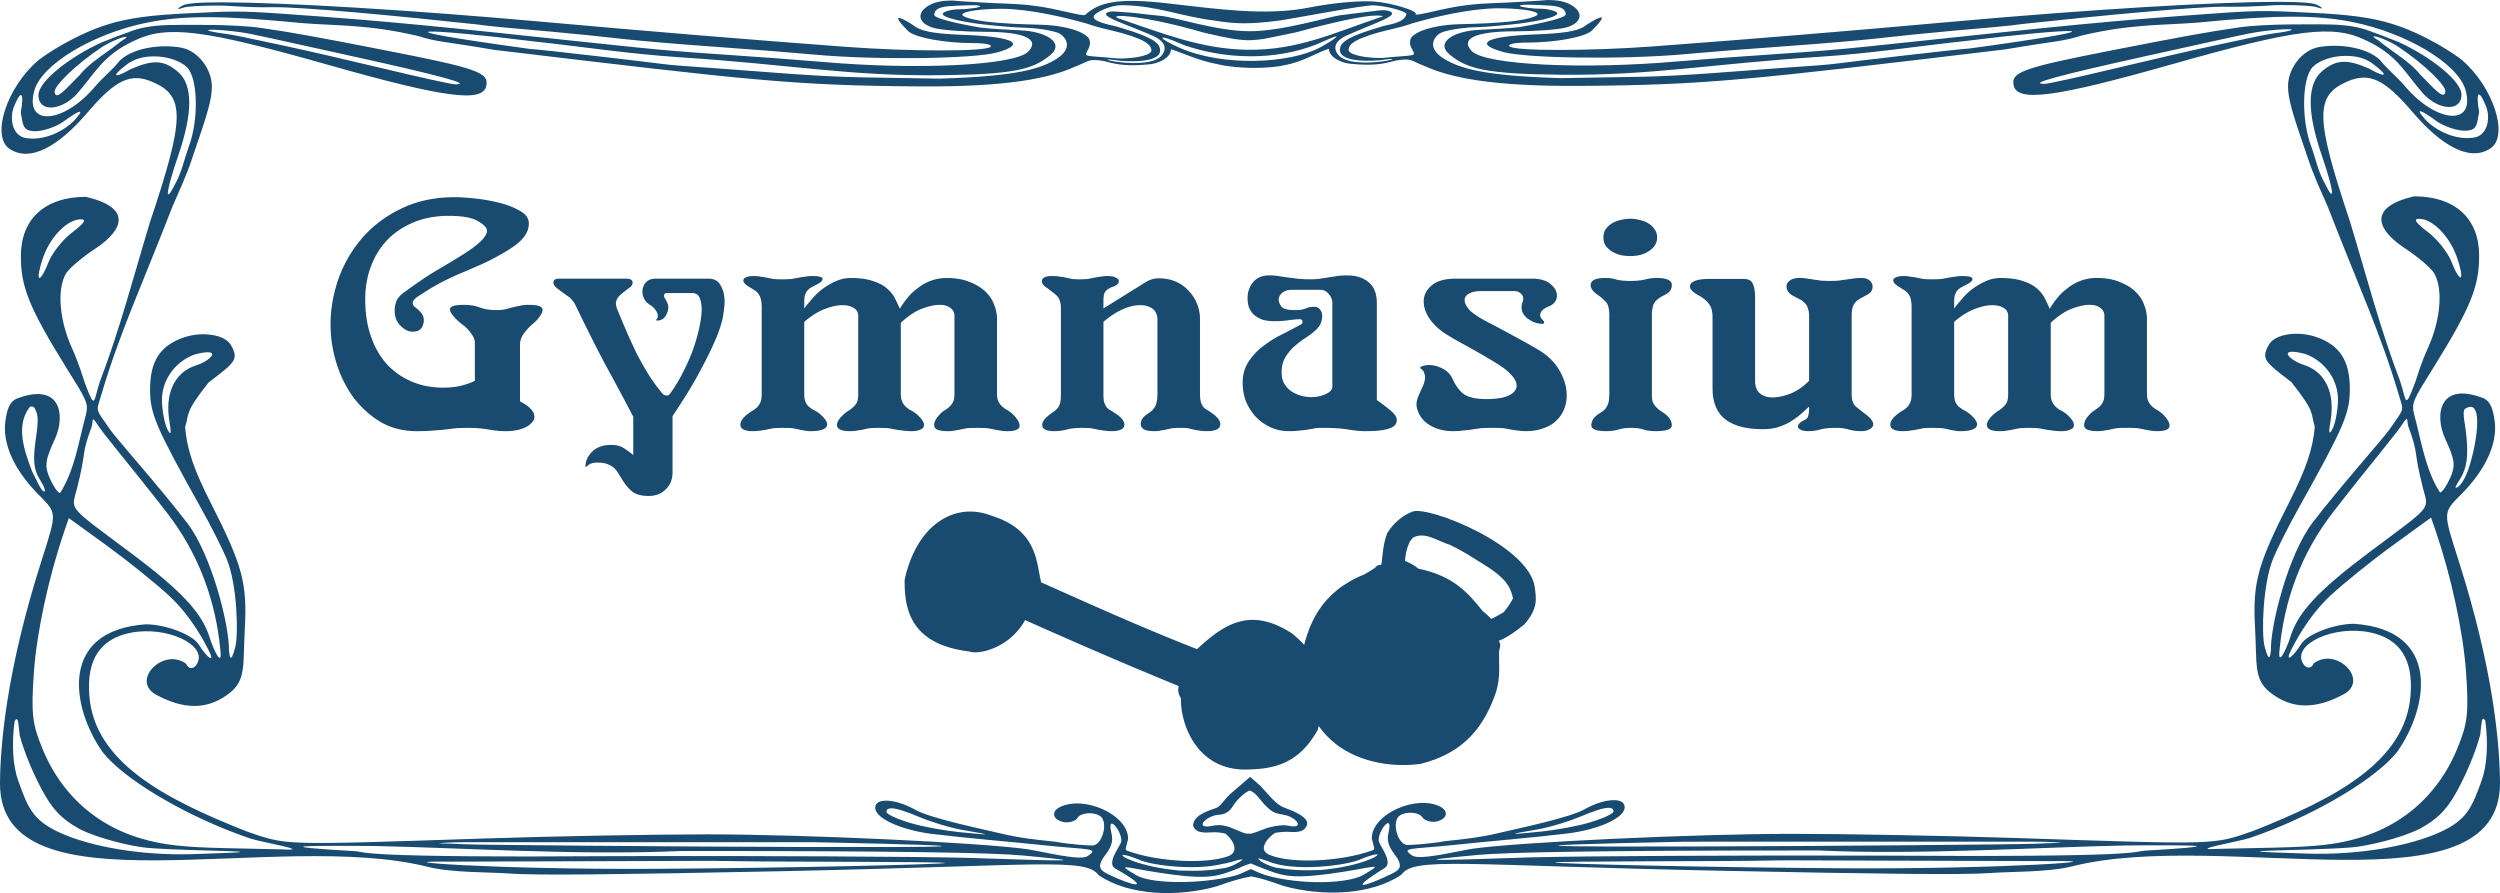 <svg xmlns="http://www.w3.org/2000/svg" viewBox="0 0 3055.6 1091.6" version="1.0"><g fill="#194a70"><path d="M1892.04.001c-17.44 1.623-31.4 1.914-51.34 3.219-19.39.765-41.06.854-69.89 6.625-20.04 4.011-34.8 8.421-41.08 8.062 6.79-3.699-29.199-14.699-50.486-16.072-15.226-.983-46.666.885-79.269 7.416-53.152 10.639-115.1 1.282-168.44-4.612-67.07-8.156-88.51-1.606-105.64 13.893-6.28.359-21.04-4.051-41.08-8.062-28.84-5.771-50.5-5.86-69.89-6.625-19.94-1.305-33.9-1.596-51.34-3.219-10.53-.058-21.17 1.773-27.88 5.844-16.67 9.233-13.43 22.875 6.66 27.969 9.69 2.458 37.63 4.468 62.06 4.468 46.81 0 66.96 8.717 52.51 24-16.6 17.558-138.91 22.61-250.42 12.875-27.55-2.405-84.11-6.601-125.68-9.343-81.85-5.4-106.78-8.98-268.34-25.938-154.4-16.21-208.5-19.403-266.3-23.624s-67.8-2.775-114.6-.687c-46.7 2.087-75 5.932-99.6 13.562-40.4 12.535-77.5 37.52-85.5 44.28-37.8 32.056-58 92.468-34.8 107.9 25.5 17.05 60.5-3.55 96-45.244 33.8-39.567 52.4-48.085 79.3-36.313 39.4 17.231 38.9 43.985-3.6 170.85-19.8 65.22-36.5 130.1-61.1 194.59-8.2 23.75-5.3 38.08-18.6 2.19-1.9-5.21-7.4-24.15-15.4-41.78-15.7-34.26-18.9-72.17-7.9-91.5 3.7-6.52 20.7-20.91 37.8-31.97 32.3-21.97 43.6-48.9-13.2-62.19-49.9 0-79.5 26.94-79.5 72.44 0 36.93 9.2 61.84 56.2 137.47 24.1 38.59 26.7 42.32 23.3 56.43-8.4 30.41-13.4 67.4-31.6 95.72-2.5 0-8.1-8-12.4-17.78-6.8-15.1-5.9-22.4 6.2-48.47 13.2-29.12 6.9-70.41-47.8-48.72-8.4 4.36-11 14.31-12.8 26.91-3.9 27.5 10.6 59.83 40.6 90.03 22.7 22.84 22.6 20.91 3.6 80.53-43.1 134.92-50.5 225.95-50.8 272.56 0 161.22 337.1 55.12 523.2 101.85 29.3 7.36 74 6.18 101.6 8.22 29.72 2.19 125.8 1.27 327.52-2.88 316.04-6.5 374.73-17.17 390.35 4.72 36.66 25.11 96.22 27.21 144.6 13.71 18.07-6.7 31.74-10.4 42.35-12.18 10.053 1.98 22.645 5.68 38.736 11.58 48.382 13.5 107.98 11.4 144.65-13.77 15.62-21.89 74.264-11.18 390.29-4.68 201.73 4.14 297.8 5.06 327.48 2.87 27.65-2.04 72.35-.86 101.65-8.22 186.07-46.73 523.17 59.4 523.17-101.87-.3-46.62-7.7-137.61-50.8-272.53-19-59.63-19.1-57.69 3.6-80.53 30-30.21 44.6-62.54 40.6-90.04-1.8-12.59-4.4-22.55-12.8-26.9-54.7-21.7-60.9 19.6-47.8 48.72 12.1 26.06 13.1 33.36 6.3 48.47-4.4 9.78-10 17.78-12.4 17.78-18.3-28.33-23.3-65.31-31.7-95.72-3.4-14.12-.8-17.84 23.3-56.44 47.1-75.63 56.2-100.53 56.2-137.47 0-45.5-29.6-72.44-79.5-72.44-56.7 13.29-45.4 40.23-13.2 62.19 17.1 11.07 34.1 25.45 37.8 31.97 11.1 19.33 7.8 57.25-7.8 91.5-8.1 17.64-13.6 36.58-15.5 41.78-13.3 35.89-10.4 21.56-18.6-2.19-24.6-64.49-41.3-129.36-61.1-194.59-42.4-126.86-43-153.61-3.6-170.84 27-11.776 45.5-3.258 79.3 36.31 35.5 41.69 70.5 62.3 96.1 45.25 23.1-15.44 2.9-75.853-34.9-107.91-8-6.757-45-31.744-85.5-44.279-24.6-7.63-52.8-11.475-99.6-13.562-46.8-2.088-56.8-3.534-114.6.687-57.7 4.221-111.89 7.415-266.3 23.625-161.53 16.958-186.47 20.538-268.32 25.938-41.56 2.742-98.13 6.939-125.67 9.344-111.51 9.734-233.83 4.682-250.43-12.875-14.45-15.283 5.71-24 52.51-24 24.44 0 52.38-2.01 62.07-4.468 20.08-5.094 23.33-18.736 6.65-27.97-6.7-4.07-17.35-5.901-27.87-5.843zM2784 2.22c-76 .162-228.6 9.159-396.27 24.219-128.5 11.542-242 20.904-364.58 30.093-79.56 5.966-172.65 6.018-178.14.094-2.55-2.75 6.24-4.594 21.97-4.594 33.09 0 70.58-6.52 78.79-14.812 28.38-28.669-1.18-10.833-8.53-5.5-9.3 6.756-27.67 9.096-61.59 10.375-59.28 2.234-75.33 11.154-38.56 21.406 28.61 7.974 149.84 9.405 223.02 2.625 25.29-2.343 79.95-6.673 121.51-9.594 41.57-2.92 92.58-7.239 113.36-9.625 20.79-2.386 59.4-6.435 85.87-8.75 101.08-8.838 72.11-6.806 92.75-9.031 93.1-10.042 212.1-21.422 248.5-20.937 36.3.484 48.9-1.986 66.9-2 19.9-.015 37.6.837 42.4 2.562 7.3 2.62 10 2.056.3-3-3.9-2.03-18-3.595-47.7-3.531zm-2512.4.625c-29.7-.064-43.7 1.501-47.6 3.531-9.8 5.056-7.1 5.62.2 3 4.8-1.725 22.5-2.577 42.4-2.562 18 .014 30.6 2.484 67 2 36.3-.485 155.3 10.895 248.4 20.937 20.7 2.225-8.3.193 92.78 9.031 26.47 2.315 65.08 6.364 85.86 8.75 20.79 2.386 71.8 6.705 113.36 9.625 41.57 2.921 96.23 7.251 121.51 9.594 73.18 6.78 194.41 5.35 223.02-2.625 36.78-10.252 20.73-19.172-38.55-21.406-33.92-1.279-52.3-3.619-61.6-10.375-7.34-5.333-36.91-23.169-8.52 5.5 8.21 8.292 45.7 14.812 78.79 14.812 15.72 0 24.51 1.844 21.97 4.594-5.49 5.924-98.58 5.872-178.15-.094C909.9 47.968 796.4 38.606 667.89 27.064 500.2 12.004 347.6 3.007 271.6 2.845zM1678.8 6.51c20.741 1.322 40.843 8.122 40.091 10.835-2.57 9.269-13.935 11.303-28.48 14.562-25.323 7.543-48.003 15.079-51.762 24.438-7.255 18.064 26.645 19.039 47.827 17.312 50.076-7.33-35.116 14.735-51.293-7.187-4.126-5.401-6.79-15.086 10.68-23.031 23.282-10.59 51.919-20.432 55.228-25.625 2.189-3.436-5.371-6.326-15.833-5.032l-46.843 5.782c-12.983 1.605-71.145 19.694-111.37 19.608-40.1-.085-90.57-17.422-109.87-18.952-15.93-1.264-26.66-3.54-49.87-4.803-10.46-1.293-17.26.586-15.07 4.022 3.31 5.193 34.21 15.067 57.5 25.656 17.47 7.945 14.8 17.599 10.68 23-16.18 21.922-101.37-.143-51.3 7.187 21.19 1.727 55.09.752 47.83-17.312-3.76-9.359-26.44-16.895-51.76-24.438-14.55-3.259-35.23-7.949-26.34-15.277 4.17-3.44 19.23-11.192 33.2-10.915 44.15.88 69.94 13.634 112.8 18.843 22.31 3.635 40.06 5.237 80.792-.318 20.81-3.31 100.97-18.654 113.17-18.355zm186.8-.759c9.72.012 26.82.842 30.92 1.25 11.77 1.174 17.14 4.34 17.14 10.594 0 5.563-47.47 14.067-55.74 15.375-8.27 1.307-36.53 3-49.28 3.469-30.5 1.12-55.5 15.016-36.54 30.468 21.21 17.282 43.72 23.437 134.72 24.407 111.75 1.19 179.71-12.862 317.22-21.907 63.54-4.179 116.53-12.592 175.24-18.968 135.51-16.884 212.05-19.132 7.97 8.843-10.38.236-146.84 16.3-160.07 18.125-13.22 1.825-34.45 3.176-76.26 6.125-41.8 2.949-113.74 9.458-166.8 10.344l-96.45 1.625c-95.2-2.792-123.52-12.077-142.55-23.562-23.73-14.321-11.08-29.851-1.4-32.907 11.73-3.706 31.01-5.849 40.14-5.781 9.14.068 42.21-3.027 54.01-4.531 19.99-2.548 64.58-10.493 36.31-16.844-7.66-1.719-12.69-.984-18.04-1.437-25.31-2.144-20.26-4.7-10.54-4.688zm-675.61.625c9.72-.012 14.77 2.575-10.54 4.719-5.36.453-10.39-.313-18.04 1.406-28.27 6.351 16.32 14.327 36.3 16.875 11.8 1.504 44.88 4.568 54.01 4.5 9.14-.068 28.41 2.075 40.15 5.781 9.68 3.056 22.32 18.586-1.41 32.906-19.03 11.486-47.34 20.771-142.54 23.563l-96.45-1.625c-53.06-.886-125-7.395-166.81-10.344-41.8-2.949-63.03-4.3-76.26-6.125-13.22-1.825-149.68-17.889-160.06-18.125-204.06-27.975-127.56-25.727 7.96-8.843 58.71 6.376 111.7 14.79 175.24 18.968 137.52 9.045 205.48 23.097 317.22 21.907 91-.97 113.52-7.093 134.72-24.376 18.97-15.45-6.03-29.379-36.53-30.499-12.76-.469-41.01-2.162-49.28-3.469-8.27-1.308-55.75-9.812-55.75-15.375 0-6.254 5.38-9.42 17.15-10.594 4.09-.408 21.19-1.238 30.92-1.25zm639.17 3.75c24.18-.154 50.17 2.673 50.17 7.344 0 2.408-12.34 6.066-27.45 8.125-22.63 2.777-45.94 3.444-68.91 4.031-18.99.485-46.13 4.536-57.101 15.188-2.748 2.666-3.354 8.716-1.031 13.343 6.088 12.127 8.582 8.263-35.366 12.656-12.58.41-38.342-1.986-41.222-9.156 0-5.014 1.589-12.17 35.975-21.812 12.949-3.631 28.739-6.443 41.129-11.063 29.636-8.669 70.716-17.941 103.81-18.656zm-607.27.625c1.51-.013 3.03-.01 4.54 0 33.09.715 74.17 9.987 103.8 18.656 12.39 4.62 28.18 7.432 41.13 11.063 34.39 9.642 35.98 16.829 35.98 21.844-2.88 7.169-28.65 9.566-41.22 9.156-43.95-4.394-41.46-.53-35.37-12.656 2.32-4.628 1.72-10.677-1.03-13.344-10.98-10.651-38.11-14.734-57.1-15.22-22.98-.586-46.28-1.253-68.91-4.03-15.11-2.06-27.45-5.717-27.45-8.125 0-4.38 22.85-7.143 45.63-7.344zm460.65 8.219c7.803.012 9.707 1.019 4.122 2.219-55.208 18.604-100.12 40.403-161.81 39.651-56.99-.694-106.06-20.952-158.2-38.521-13.52-6.217 34.54-3.008 105.38 17.754 58.48 13.517 56.49 10.752 112.28-.625 47.262-12.854 83.333-20.502 98.229-20.478zm1117.9 1.437c29.6-.104 52.8 2.078 75 6.563 66.4 13.38 129 51.047 138 82.937 12.6 44.798-35.4 40.708-73.7-4.187-11.1-13.075-20.5-19.425-31-32.594-17.1-16.043-51.3-19.691-74.2-15.625-21 3.517-38.1 26.411-38 47.938.1 15.264 4.2 30.102 24.3 88.065 6.1 19.1 17.9 44.63 24.2 59 38.5 99.28 64.2 153.36 87.3 231.4 5.7 19.4 6.8 14.04-12.1 41.41-6.8 9.85-60.3 69.88-93.5 113.16-30.1 39.27-52 126.82-51.1 156.25v.03c-.1.32-.2.66-.2 1.03-.3 3.07-1.5 18.07-7.6-5.85-3.8-14.94-2.5-75.84 10.7-107.71 5.2-12.61 19.3-40.45 31.3-61.88 55.3-98.97 62.2-115.07 62.2-144.94 0-34.63-12.3-53.58-41-63.5-22.9-7.89-50.4-3.56-57.7 9.1-10.4 18.08-4.8 21.29 27.3 46 30.2 38.1 23.1 37.45 28.6 54.4-2.3 27.22-10.6 51.69-31.1 92.07-39 76.85-45 98.69-41.9 154.34 2.4 43.33-1.7 62.08 17.7 77.91 27.7 22.32 57.5 20.86 91.2 2.53 30.8-17.43-9.8-58.19-37.2-37.44-2.4 6.15-8.9 7.47-13.2-.06-13.5-23.28 37.6-46.92 81.7-37.88 36.6 7.48 53.1 32.73 49.9 75.81-5.5 82.03-92.1 127.26-192.1 166.79-50.2 17.31-40 17-289.84 8.78-86.27-2.84-209.91-5.13-274.78-5.1-117.73.06-330.79 9.97-389.31 18.13-17 2.37-64.59 14.69-74.013 8.5-15.491-10.17-1.106-7.62 48.953-12.88 48.91-5.14 92.95-8.45 143.29-14.53 37.85-5.32 67.22-19.2 67.22-31.72 0-5.9-5.33-8.74-13.58-8.68-9.36.06-22.44 3.85-35.56 11.21-18.92 10.63-81.9 23.49-104.55 28.91-22.86 5.47-41.17 7.45-65.53 9.97-20.71 3.68-41.925 4.69-46.239 4.72-9.952.07-18.049-20.89-12.554-32.44 4.252-8.94 25.953-9.13 30.733-1.41 2.65 4.29 11.47 6.61 17.52 5.1 14.57-3.66 13.43-13.36 4.73-17.91-29.533-15.41-84.199 8.87-84.086 38.6 2.445 11.43 5.069 13.28.234 14.81-38.039 13.62-97.702 16.3-123.85 5.84-17.948-6.03-2.378-22.91 5.685-27.43 4.469-.77 11.921-1.6 16.656-1.22 13.831 1.1 19.226-1.37 21.876-7.94 3.915-9.71-17.159-17.89-27.825-21.78-10.211-3.73-19.246-16.35-29.042-26.63l-12.368-10.84-20.61 17.72c-10.9 8.32-14.62 18.22-21.13 20.37-14.15 4.68-27.91 10.25-28.01 21.78 2.65 6.58 8.09 9.05 21.92 7.94 5.99-.48 12.03.23 17.43 1.44 7.79 5.78 18.12 20.95 4.87 27.22-26.15 10.45-85.81 7.78-123.85-5.85-4.84-1.52-2.21-3.38.23-14.81.12-29.72-54.55-53.98-84.08-38.56-8.7 4.54-9.85 14.25 4.73 17.9 6.04 1.52 14.87-.83 17.52-5.12 4.77-7.73 26.48-7.53 30.73 1.41 5.5 11.55-2.6 32.5-12.55 32.43-4.32-.03-25.53-1.04-46.24-4.72-24.36-2.52-42.67-4.46-65.53-9.93-22.66-5.43-85.63-18.32-104.56-28.94-13.11-7.36-26.2-11.16-35.55-11.22-8.25-.05-13.58 2.78-13.58 8.69 0 12.52 29.37 26.4 67.22 31.72 50.34 6.08 94.38 9.39 143.29 14.53 50.06 5.26 64.44 2.73 48.95 12.9-9.43 6.19-57.01-6.16-74.01-8.53-58.52-8.15-271.58-18.06-389.31-18.12-64.87-.04-188.51 2.25-274.75 5.09-249.9 8.23-239.7 8.53-289.9-8.78-100-39.52-186.6-84.75-192.1-166.78-3.2-43.09 13.4-68.33 49.9-75.81 44.2-9.05 95.2 14.59 81.8 37.87-4.4 7.53-10.9 6.22-13.2.06-27.5-20.75-68 20.01-37.3 37.44 33.7 18.33 63.5 19.79 91.2-2.53 19.4-15.83 15.3-34.57 17.7-77.91 3.1-55.64-2.8-77.48-41.9-154.34-20.5-40.38-28.8-64.85-31.1-92.06 5.5-16.95-1.5-16.31 28.6-54.41 32.1-24.71 37.7-27.91 27.3-46-7.2-12.65-34.8-16.99-57.7-9.09-28.7 9.91-41 28.87-41 63.5 0 29.86 7 45.96 62.2 144.94 12 21.42 26.1 49.27 31.3 61.87 13.3 31.87 14.5 92.77 10.7 107.72-6.1 23.92-7.3 8.92-7.5 5.84-.1-.37-.2-.71-.3-1.03v-.03c.9-29.43-20.9-116.97-51.1-156.25-33.2-43.27-86.7-103.3-93.5-113.16-18.9-27.36-17.8-22-12-41.4 23-78.05 48.8-132.13 87.3-231.41 6.2-14.37 18-39.9 24.1-59 20.1-57.958 24.2-72.796 24.3-88.06.1-21.527-17-44.421-38-47.938-22.9-4.066-57.1-.418-74.2 15.625-10.5 13.169-19.9 19.519-31 32.594-38.2 44.895-86.3 48.985-73.7 4.187 9-31.89 71.6-69.557 138-82.937 44.5-8.97 92.5-8.79 189.4.656 45.3 3.555 80.7 1.527 141.6 15.781 24.1 7.646 30.6 6.224 93.2 16.938 315.35 37.685 366.8 43.624 520.45 44.656 106.63.716 157.74-9.95 188.73-23.938 17.98-6.691 15.42-10.394 36.07-7.062 15.41 4.318 28.01 6.667 55.7 3.969 12.21-1.19 26.22-8.719 26-18.406 15.32 4.813 34.3 14.094 56.76 18.232 23.97 5.89 62.831 5.915 82.099 1.191 22.81-3.958 38.909-15.253 54.271-20.08-.225 9.687 13.784 17.215 25.998 18.405 27.686 2.7 40.288.382 55.696-3.937 20.657-3.332 18.091.371 36.066 7.063 31 13.988 82.1 24.654 188.73 23.938 153.65-1.033 205.11-6.972 520.48-44.657 62.6-10.714 69.05-9.292 93.17-16.938 60.87-14.254 96.38-12.226 141.58-15.781 48.5-4.723 84.7-7.114 114.4-7.22zm31.7 9.313c-8.4-.016-17.6.058-28.3.094-25.5.086-51.1 1.283-68.2 3.812-39.9 5.889-63.4 10.112-152.16 27.469-111.54 21.817-125.81 26.89-122.26 43.406 4.41 20.57 51.29 14.361 190.92-25.25 155.9-44.218 199.6-49.63 240-29.75 38.5 17.838 48.2 40.969 69.7 65.031 19.4 20.885 46.7 21.999 46.7 1.219 0-16.854-38.1-46.613-76.7-64.312-21-8.204-16.2-6.679-40.7-15.407-17.5-5.368-34-6.265-59-6.312zm-2608.8.625c-25 .047-41.4.944-59 6.312-24.5 8.728-19.6 7.203-40.6 15.407-38.7 17.699-76.8 47.458-76.8 64.312 0 20.78 27.3 19.666 46.7-1.219 21.6-24.062 31.2-47.193 69.7-65.031 40.4-19.88 84.1-14.468 240 29.75 139.7 39.611 186.5 45.82 191 25.25 3.5-16.516-10.8-21.589-122.3-43.406-88.7-17.357-112.2-21.58-152.2-27.469-17.1-2.529-42.7-3.726-68.2-3.812-10.6-.036-19.9-.11-28.3-.094zm2573.6 5.375c8.7.119 5.4 2.114-23.6 6-6.9.924-47 9.716-69.7 14.531-22.6 4.815-76.22 17.171-119.04 27.469-42.82 10.297-81.31 18.75-85.53 18.75-21.05 0 16-10.144 125.63-34.344 101.14-22.329 122.54-27.333 136.34-29.312 15-2.148 29.1-3.187 35.9-3.094zm-2538.3.625c6.8-.093 20.8.946 35.8 3.094 13.8 1.979 35.2 6.983 136.4 29.312 109.6 24.2 146.6 34.344 125.6 34.344-4.2 0-42.7-8.453-85.5-18.75-42.9-10.298-96.4-22.654-119.1-27.469s-62.8-13.607-69.7-14.531c-28.9-3.886-32.3-5.881-23.5-6zm2643.3 8.062c3.8.03 19.1 5.889 29.1 12.594 33.8 22.52 58.4 47.895 57.8 54.656-1.3 12.321-15.2-5.253-30.6-20.343-13-16.317-33.7-27.474-50.6-41.438-6.6-3.899-7.7-5.484-5.7-5.469zm-1268.8.032c2.181-.108-4.574 5.399-19.3 13.343-37.891 20.443-119.96 23.667-172.15.625-27.92-12.325-29.35-18.827 5.01-3.437 50.73 17.833 111.92 19.219 162.12-.625 15.037-6.733 22.62-9.823 24.317-9.906zm-1479.5.593c2-.015.8 1.57-5.8 5.469-16.9 13.964-37.6 25.121-50.6 41.438-15.4 15.09-29.3 32.664-30.5 20.343-.7-6.761 24-32.136 57.7-54.656 10.1-6.705 25.3-12.564 29.2-12.594zm2713.1 23.25c12.2.006 22.2 2.101 32 8.625 21.5 15.738 18.7 19.408-3.1 6.969-27.2-11.95-40.5-11.203-57.5 3.156-18.4 15.65-18.6 49.77-.5 102.5 15.2 44.34 17.1 61.55 3.7 34.37-8.2-14.6-11.1-30.27-16.6-45.43-12.2-32.467-11.2-83.262 2-96.692 7.9-8.044 24.3-13.507 40-13.5zm-2678 .625c15.7-.007 32.1 5.456 40 13.5 13.2 13.43 14.3 64.225 2 96.687-5.5 15.17-8.4 30.83-16.5 45.44-13.5 27.17-11.6 9.96 3.6-34.38 18.1-52.726 18-86.847-.5-102.5-16.9-14.356-30.3-15.102-57.5-3.153-21.8 12.439-24.5 8.769-3.1-6.969 9.9-6.524 19.8-8.619 32-8.625zm2841.1 46.688c1.6-.177 4.4 3.753 8.4 13.719 5.8 13.454 2.8 34.223-12.1 38.312-25.5 5.708-53.9-10.601-64.8-25.062-10.2-11.83.6-6.434 16.5 5.312 9.1 6.768 27.4 12.763 37.2 11.844 13.1-1.239 12.2-8 15.1-22.906-2.3-11.914-2.5-20.961-.3-21.219zm-3004.6.625c.2-.022.3-.011.4 0 2.3.258 2 9.305-.3 21.219 2.9 14.906 2.1 21.667 15.2 22.906 9.7.919 28-5.076 37.2-11.844 15.9-11.746 26.6-17.142 16.5-5.312-11 14.461-39.4 30.765-64.8 25.062-15-4.089-17.9-24.858-12.2-38.312 3.8-9.343 6.4-13.397 8-13.719zm2931.4 151.21c16.3 0 36.8 20.62 46 46.13 4.6 12.71 6.8 24.12 5 25.34s-6.9-7.09-11.1-18.47c-4.3-11.37-17.4-27.95-29.1-36.84-15-11.39-18.2-16.16-10.8-16.16zm-2857.8.63c7.4 0 4.2 4.77-10.8 16.16-11.7 8.88-24.7 25.46-29 36.84-4.3 11.37-9.3 19.69-11.2 18.47-1.8-1.22.5-12.64 5-25.35 9.2-25.51 29.7-46.12 46-46.12zm2702.2 161.87c3.3-.1 8.6.64 16.4 2.63 24.4 8.72 40.8 32.12 40.1 57.16-.3 12.6-3.3 28.07-6.6 34.37-4.4 8.31-5.1 5.54-2.4-10.09 5.2-31.11-4.5-59.24-33.1-68.16-13.8-4.32-26.4-15.54-14.4-15.91zm-2547.9.63c.5-.01.9-.01 1.4 0 12 .37-.7 11.58-14.5 15.91-28.6 8.92-38.3 37.05-33 68.15 2.6 15.64 1.9 18.41-2.4 10.1-3.3-6.31-6.3-21.78-6.7-34.38-.7-25.03 15.7-48.43 40.2-57.16 6.7-1.74 11.6-2.52 15-2.62zm2766.3 66.66c15.7-.35 5.9 53.86-3.4 78.78-4.5 12.09-9.8 18.47-13.1 19.83s-1.9-1.27 4.1-10.8c7.8-12.5 9.9-26.63 7.6-50.6-1.7-18.28-5.2-28.24-2.4-34.31 2.7-1.87 5.1-2.8 7.2-2.9zm-2983.4.62c1-1.31 5.3-2.44 7.2 2.91 2.8 6.03 4.3 10.73.6 35.32-3.5 23.9-3.2 37.09 4.6 49.58 6 9.54 8.2 16.2 4.9 14.85-3.3-1.36-7.9-12.09-13.9-23.88-9.6-24.99-20.7-55.89-3.4-78.78zM2941.34 512c1.6-.38.9 5.57 2.1 8.84 13.6 36.86 5.5 26.66 18 75.78 6.9 27.06 13.2 19.48-65.8 78.53-63.3 47.36-86.9 73.73-96 102.6-5.3 16.7-16.4 39.31-13.3 15.09 5.5-57.97 25.6-115.87 65.4-167.06 50.1-64.58 76.4-94.2 87-110.97 1.2-1.86 2-2.69 2.6-2.81zm-2827.3.62c.5-.05 1.4.75 2.7 2.85 10.6 16.77 36.9 46.36 87.1 110.93 39.8 51.2 59.8 109.09 65.4 167.07 3 24.22-8.1 1.6-13.3-15.1-9.2-28.87-32.8-55.23-96.1-102.59-79-59.05-72.7-51.48-65.8-78.53 12.5-49.13 4.5-38.93 18-75.78 1.2-3.14.6-8.72 2-8.85zm2857.3 120l5.4 15.63c19.2 55.81 34 124.39 37.4 173.75 3.4 49.66 2 62.06-10.8 93.06-9.1 22.23-21.5 41.71-36.8 58.12-22.2 23.96-50.5 41.37-83.7 51.1-26.7 7.82-51 10.6-103.6 11.75l-68.7 1.5c-39.4 2.21 26.3-8.94 39.5-13.41 4.6-1.58 9.3-3.23 14-4.97 0-.01 0-.02.1-.03 70.6-26.2 141.4-68.76 166.1-100.62 38-54.11 53.9-148.64-53-156.07-25 0-57.3 13.14-64.3 24.25-11.2 17.82-21.3 24.4-12.1 6.69 3.5-6.63 19.4-39.07 47.4-65.31 16.2-15.12 50.5-42.79 76.3-61.47l46.8-33.97zm-2887.2.63l46.9 33.97c25.7 18.68 60 46.34 76.2 61.46 28.1 26.24 43.9 58.68 47.4 65.32 9.3 17.7-.9 11.12-12.1-6.69-7-11.12-39.3-24.25-64.3-24.25-106.9 7.43-91 101.95-52.9 156.06 24.7 31.87 95.4 74.43 166.1 100.63 0 .01 0 .02.1.03 4.6 1.73 9.3 3.38 14 4.97 13.1 4.47 78.9 15.62 39.4 13.4l-68.7-1.5c-52.5-1.14-76.9-3.92-103.6-11.75-33.2-9.73-61.4-27.13-83.7-51.09-15.2-16.41-27.7-35.9-36.8-58.13-12.8-31-14.2-43.39-10.8-93.06 3.4-49.36 18.2-117.94 37.4-173.75l5.4-15.62zm2951 245.12c.7-.09 1.5.71 2.5 2.63 3.8 28.01 2 54.69-4.2 72.18-12.1 33.54-17.9 48.72-51.1 63.91-36.7 16.79-98.4 28.18-161.9 26.22-137-4.22 1.1-3.06 54.9-7.69 17.3-1.48 58.2-10.64 82.6-22.84 25.3-13.84 35.5-28 46.3-48.13 9.9-18.51 21-43.56 27.2-66.65 1.2-11.01 1.7-19.36 3.7-19.63zm-3015 .63c2.2-.44 2.7 8.16 3.9 19.62 6.2 23.1 17.3 48.15 27.2 66.66 10.9 20.12 21.1 34.32 46.3 48.15 24.4 12.2 65.3 21.36 82.6 22.85 53.8 4.62 191.9 3.46 54.9 7.69-63.5 1.95-125.2-9.47-161.9-26.25-33.2-15.2-39-30.37-51-63.91-6.3-17.5-8.1-44.18-4.3-72.19.9-1.67 1.7-2.5 2.3-2.62zm1507.8 87.25c7.534 3.1 12.573 11.88 17.18 16.66 11.943 12.39 13.374 10.52 26.213 13.47 13.828 3.17 24.227 17.44 2.561 12.73-4.674-1.02-15.688-.22-27.302 3.65-10.11 3.36-14.382 6.45-19.842 6.2-6.01.52-11.55-3.37-17.42-5.33-9.19-4.25-17.83-6.39-26.92-4.4-24.08 5.25-9.01-12.41 7.58-13.46 12.74-.81 15.68-9.31 19.68-14.51 5.53-7.19 14.98-15.01 18.27-15.01zm437.98 21.06c4.17-.05 6.14 1.47 6.14 4.53 0 2.66-13.25 8.74-29.47 13.53s-43.36 9.52-60.15 11.13c-31.8 3.04-48.32 4.85-3.13-2.78 15.22-2.58 39.02-10.06 53.12-15.97 16.54-6.95 27.39-10.37 33.49-10.44zm-876.29.62c6.1.08 16.95 3.5 33.49 10.44 14.1 5.92 37.89 13.4 53.12 15.97 45.18 7.64 28.67 5.83-3.14 2.78-16.78-1.61-43.92-6.34-60.14-11.12-16.22-4.79-29.47-10.87-29.47-13.53 0-3.07 1.96-4.58 6.14-4.54zm606.71 18.13c1.977-.2 2.824 2.95.749 11.78-2.368 10.08.112 16.77 7.964 27.16 11.396 15.07 4.42 18.86-4.825 23.34-28.099 13.66-57.939 23.86-7.823-7.47 11.294-7.06-7.092-28.03-7.354-33.72-.378-8.2 7.513-20.71 11.289-21.09zm-337.51.66c.12-.02.26-.02.38 0 3.77.38 11.71 12.89 11.34 21.09-.27 5.69-19.17 27-7.41 33.72 49.62 28.37 19.13 20.67-7.82 7.44-9.21-4.51-16.22-8.27-4.82-23.35 7.85-10.39 10.33-17.08 7.96-27.15-1.95-8.28-1.34-11.54.37-11.75zm768.32 22c119.44-.04 353.17.03 360.18.03 9.34 0 18.68.25 25.76.75 14.17.99 2.49.35-25.76 1.78-32.52 1.65-935.38 8.06-428.9-2.5 1.78-.04 28.91-.05 68.72-.06zm-1421 .62c74.24-.01 162.56-.01 222.27 0 39.82.01 66.94.03 68.72.06 506.49 10.57-396.35 4.15-428.85 2.5-28.3-1.43-40-.79-25.8-1.78 7.1-.49 16.4-.75 25.8-.75 3.5 0 63.6-.02 137.86-.03zm1941.9 3.84c34 .03 73 .72-25.78 6.5-16.18.95 4.23 8.35-326.31 6.07-168.7-.43-359.27.52-423.5 2.12-134.25 4.44-147.27 4.71-67.5-2.84 35.82-3.39 151.57-5.69 418.54-5.53 123.89 5.71 271.14-4.13 373.71-6.1 7.95-.09 15.9-.21 23.84-.18 4.91.02 15.7-.04 27-.04zm-2240.6.63c11.4-.01 22.1.05 27 .03 8-.02 15.9.1 23.9.19 102.5 1.96 249.79 11.81 373.68 6.09 266.97-.15 382.72 2.14 418.54 5.53 79.77 7.56 66.75 7.28-67.5 2.85-64.23-1.6-254.8-2.55-423.51-2.13-330.51 2.28-310.11-5.11-326.31-6.06-98.8-5.78-59.7-6.48-25.8-6.5zm1274.9 10.47c7.509-.03-19.29 14.86-68.532 19.09-22.59.83-36.848.09-55.274-3.03-7.358-2.19-13.22-4.83-17.613-7.72-8.402-6.66 2.764-1.69 8.33-.21 30.927 13.91 97.598 5.44 113.7-2.19 10.568-4.28 16.885-5.93 19.389-5.94zm-309.21.62c2.5.01 8.82 1.7 19.39 5.97 14.4 6.83 68.73 13.53 102.17 4.91 6.23-.13 38.205-12.26 16.08.12-3.35 1.87-10.13 4.43-13.84 5.07-18.42 3.11-32.68 3.86-55.27 3.03-49.24-4.23-76.04-19.13-68.53-19.1zm812.72 6.63c17.02-.03 319.45.99 320.97.97 89.42-1.18-55.84 9.94-253 8.75-167.57-1.02-351.87-5.46-353.38-7.1-1.63-1.76 212.6-1.36 249.02-2.15 13.65-.3 26.18-.45 36.39-.47zm-1316.2.62c10.22.02 22.75.17 36.4.47 36.41.8 250.65.4 249.02 2.16-1.51 1.63-185.81 6.11-353.39 7.12-197.12 1.2-342.42-9.92-253.02-8.75 1.6.02 303.97-1.03 320.99-1zm659.26 3.19c3.38 1.64 8.584 3.56 13.924 5.66 21.727 8.55 33.023 13.6 81.038 7.18 54.553-7.29 71.138-15.82 42.861.94-17.226 10.18-67.83 12.78-111.05 2.88-13.616-3.16-18.878-6.24-26.783-9.82-9.72 4.09-11.75 6.8-29.03 10.32-42.52 8.5-94.55 7-111.06-2.75-28.27-16.77-11.69-8.23 42.87-.94 48.01 6.39 59.31 1.36 81.03-7.19 5-2.3 10.08-4.5 16.2-6.28z"/><path d="M1680.532 694.124c-5.383 3.46-9.225 5.9-12.636 7.79-53.623 21.45-70.092 61.17-77.997 105.09-.149 114.79 91.707 134.08 146.46 126.65 55.24-13.87 78.53-48.01 92.3-88.18 5.64-18.99 3.19-33.86 3.64-50.2 2.72-8.31.67-9.37-.33-12.02 11.4-4.86 21.42-12.1 31.05-20.03 17.28-19.39 14.52-32.18 12.97-44.78-6.34-51.53-129.23-100.04-149.06-93.3-9.946 3.38-22.978 12.48-31.422 26.58-5.011 12.56-5.39 25.67-7.123 38.61-4.758-.14-6.357 1.79-7.853 3.79zm46.524-37.05c-1.881 2.46-4.419 4.49-5.09 7.75-3.643 8.14-4.099 14.43-4.753 20.84 8.326 3.23 12.657 6.3 16.397 9.35 44.05 9.2 61.44 30.66 78.8 52.13 3.31 2.42 6.81 5.79 10.34 9.3 3.63-1.74 7.85-3.89 14.96-8.06 3.51-4.38 6.83-8.02 11.58-17.08-2.8-11.6-6.08-23.31-35.52-41.22-12.94-7.95-23.85-15.66-41.71-24.19-15.07-4.62-30.42-16.57-45.004-8.82z" fill-rule="evenodd"/><path d="M1272.54 711.774c62.56 27.89 124.82 56 190.48 81.62 31.31-28.48 63.76-53.62 116.73-18.75 50.408 42.37 40.685 79.81 30.917 117.24-23.891 43.15-55.534 48.14-88.077 48.72-61.83.34-80.17-58.74-79.13-86.93-3.3-5.3-4.02-10.33-2.8-15.14-62.43-25.51-125.05-52.66-187.75-80.62-18.82 34.22-56.99 42.83-68.37 38.33-71.47-8.81-79.23-51.06-78.85-87.7 14.83-67.48 61.28-95.61 106.02-78.28 56.66 17.66 54.82 57.22 60.83 81.51zM646.37 272.994c0-6.14-3.6-11.2-10.8-15.2-7.17-4.27-15.77-7.6-25.57-10-9.6-2.4-19.5-4.14-29.6-5.2-10.2-1.07-18-1.6-23.6-1.6-25.6 0-48 4.8-67.2 14.4-19.2 9.33-35.2 21.6-48 36.8-12.6 14.93-22 31.6-28.4 50-6.2 18.4-9.2 36.53-9.2 54.4 0 15.73 2.4 31.46 7.2 47.2 4.8 15.46 11.7 29.46 20.8 42 9.3 12.26 20.4 22.26 33.2 30 13 7.46 27.8 11.2 44.4 11.2 8 0 14.6-.27 20-.8 5.3-.27 10.1-.67 14.4-1.2 4.5-.54 8.9-1.07 13.2-1.6 4.5-.27 9.8-.4 16-.4 8.5 0 16.5.66 24 2 7.4 1.33 14.8 2 22 2 4 0 8-.4 12-1.2 4.24-.8 7.97-2 11.17-3.6s5.74-3.47 7.6-5.6c2.14-2.14 3.2-4.54 3.2-7.2 0-6.4-5.86-12.67-17.6-18.8v-69.6c0-4 1.34-8.14 4-12.4 2.94-4.27 6.67-8.4 11.2-12.4 3.74-2.94 6.67-6 8.8-9.2 2.4-3.47 3.6-6.27 3.6-8.4 0-1.87-1.33-3.34-4-4.4-2.66-1.07-7.06-1.6-13.2-1.6-4 0-7.6.4-10.8 1.2-3.17.53-6.27 1.2-9.17 2-3 .8-6 1.6-9.2 2.4-3 .53-6.3.8-10 .8-7.8 0-14.6-1.07-20.4-3.2-5.6-2.14-12.2-3.2-19.6-3.2-6.2 0-10.6.53-13.2 1.6-2.4.8-3.6 2.13-3.6 4 0 2.13 1.4 4.93 4.4 8.4 2.9 3.46 6.6 6.93 11.2 10.4 4 2.93 7.4 6.53 10.4 10.8 2.9 4 4.4 7.6 4.4 10.8v46.8c-4.6 2.4-10.2 4.4-16.8 6-6.4 1.6-13.8 2.4-22 2.4-14.2 0-27.1-2.54-38.8-7.6-11.8-5.07-21.9-12.27-30.4-21.6-8.3-9.34-14.7-20.67-19.2-34-4.6-13.34-6.8-28.27-6.8-44.8 0-14.67 2.4-28.27 7.2-40.8 4.8-12.54 11.6-23.34 20.4-32.4 9-9.07 19.8-16.14 32.4-21.2 12.5-5.07 26.5-7.6 42-7.6 16.5 0 28.4 2.13 35.6 6.4 7.4 4.26 11.2 8.13 11.2 11.6 0 7.2-9.4 16.66-28 28.4-9.6 6.13-20.4 12.66-32.4 19.6-11.8 6.93-25.2 16-40.4 27.2-4.6 3.2-7.8 6.66-9.6 10.4-1.6 3.73-2.4 8-2.4 12.8 0 3.73.6 7.2 2 10.4 1.3 2.93 3 5.46 5.2 7.6 2.1 2.13 4.4 3.86 6.8 5.2 2.6 1.33 5.2 2 7.6 2 5 0 8.6-1.34 10.8-4 2.1-2.94 3.2-6.27 3.2-10 0-2.94-.7-5.34-2-7.2-1.4-2.14-3-4-4.8-5.6-1.6-1.34-3.2-2.67-4.8-4-1.4-1.34-2-2.8-2-4.4 0-2.4 2.2-5.07 6.8-8 12-8 22.2-14.14 30.8-18.4 8.5-4.27 16.6-8 24.4-11.2 7.7-3.2 15.7-6.67 24-10.4 8.2-3.74 18-8.94 29.2-15.6 9.3-5.6 16.11-11.07 20.37-16.4 4.27-5.34 6.4-11.07 6.4-17.2m30.03 72.4c0 2.4 1.6 4.8 4.8 7.2 3.74 2.93 7.74 5.86 12 8.8 4.27 2.66 7.74 6.66 10.4 12 12.8 26.66 25.07 51.06 36.8 73.2 12 21.86 23.2 42.8 33.6 62.8v46.8c-2.93-2.4-6.53-5.07-10.8-8-4.26-2.94-9.6-4.4-16-4.4-9.86 0-17.6 2.66-23.2 8-5.6 5.6-8.4 11.6-8.4 18 0 .53.14.8.4.8.54 0 1.2-.4 2-1.2 2.67-2.67 6.67-4 12-4 5.34 0 9.6.66 12.8 2 3.2 1.33 5.87 2.93 8 4.8 2.14 2.13 3.87 4.4 5.2 6.8 1.6 2.66 3.2 5.2 4.8 7.6 2.94 5.06 6.67 9.6 11.2 13.6 4.54 4 11.47 6 20.8 6 8.54 0 15.47-2.67 20.8-8 5.6-5.34 8.4-12.27 8.4-20.8v-68.8c15.2-22.67 26.94-42 35.2-58 8.54-16 14.94-29.34 19.2-40 4.27-10.94 6.8-19.6 7.6-26 1.07-6.67 1.6-12 1.6-16 0-7.74-1.6-14.27-4.8-19.6-2.93-5.6-7.86-8.4-14.8-8.4h-64.8c-5.06 0-9.06 1.6-12 4.8-2.66 3.2-4 6.93-4 11.2 0 2.93.8 6 2.4 9.2 1.6 2.93 4.27 5.46 8 7.6 2.14 1.33 4 3.2 5.6 5.6 1.87 2.4 2.8 4.8 2.8 7.2 0 1.6-.4 2.8-1.2 3.6-.53.53-.8.93-.8 1.2 0 .53.54.8 1.6.8 4 0 7.2-1.74 9.6-5.2 2.4-3.74 3.6-7.47 3.6-11.2 0-2.4-.93-5.2-2.8-8.4-.53-1.07-1.06-2-1.6-2.8-.53-.8-.8-1.74-.8-2.8 0-2.14 1.34-3.2 4-3.2H846c4.54 0 7.6 2 9.2 6s2.4 8.66 2.4 14c0 5.33-.8 12-2.4 20s-4 16.8-7.2 26.4c-3.2 9.33-7.33 18.93-12.4 28.8-4.8 9.86-10.4 19.2-16.8 28-.8 1.33-2.13 2-4 2-1.86 0-3.46-.67-4.8-2-5.86-6.94-11.46-14.54-16.8-22.8-5.06-8.27-9.86-16.67-14.4-25.2-4.26-8.8-8.26-17.47-12-26-3.73-8.54-7.06-16.4-10-23.6-1.33-3.2-2.4-5.87-3.2-8-.53-2.14-.8-3.6-.8-4.4 0-3.74 1.47-7.07 4.4-10 3.2-2.94 7.2-6.14 12-9.6 2.67-1.87 4-4 4-6.4 0-3.2-2.66-4.8-8-4.8h-81.6c-4.8 0-7.2 1.6-7.2 4.8m424.59 135.2v-86c8.8-8.27 17.33-14 25.6-17.2 8.53-3.2 15.86-4.8 22-4.8 5.33 0 9.6 1.2 12.8 3.6 3.46 2.4 5.2 5.73 5.2 10v95.2c0 4.53-.67 8-2 10.4-1.07 2.13-2.54 4-4.4 5.6-1.87 1.6-3.87 3.06-6 4.4-2.14 1.33-4.14 3.06-6 5.2-4.27 4.53-6.4 8.66-6.4 12.4 0 2.93 1.46 4.93 4.4 6 2.93 1.06 7.06 1.6 12.4 1.6 3.46 0 6.26-.27 8.4-.8 2.13-.27 4.4-.67 6.8-1.2 2.4-.54 5.06-1.07 8-1.6 2.93-.27 6.93-.4 12-.4 5.6 0 10 .13 13.2.4 3.2.53 6 1.06 8.4 1.6 2.4.53 4.66.93 6.8 1.2 2.4.53 5.46.8 9.2.8 9.86 0 14.79-2.27 14.8-6.8-.01-4-3.07-8.94-9.2-14.8-2.14-1.87-4.27-3.34-6.4-4.4-2.14-1.34-4.14-2.8-6-4.4-1.6-1.6-3.07-3.6-4.4-6-1.07-2.4-1.6-5.74-1.6-10v-90.8c0-5.87-1.2-11.74-3.6-17.6-2.14-5.87-5.74-11.2-10.8-16-5.07-4.8-11.47-8.67-19.2-11.6-7.74-3.2-16.94-4.8-27.6-4.8-6.94 0-13.34 1.06-19.2 3.2-5.87 2.13-11.2 5.06-16 8.8-4.8 3.46-9.07 7.46-12.8 12-3.74 4.53-6.94 9.06-9.6 13.6-1.6-3.74-3.47-7.74-5.6-12-2.14-4.54-5.34-8.67-9.6-12.4-4-3.74-9.6-6.8-16.8-9.2-7.2-2.67-16.54-4-28-4-6.4 0-12.54 1.33-18.4 4-5.87 2.66-11.34 5.86-16.4 9.6-4.8 3.73-9.07 7.86-12.8 12.4-3.74 4.26-6.8 8-9.2 11.2v-6.8c0-4 .26-7.07.8-9.2.8-2.4 1.73-4.27 2.8-5.6 1.33-1.6 2.93-2.94 4.8-4 1.86-1.07 4.13-2.27 6.8-3.6 4.8-2.4 7.2-4.67 7.2-6.8 0-2.4-4.14-3.6-12.4-3.6-3.2 0-6.14.26-8.8.8-2.67.26-5.34.66-8 1.2-2.67.53-5.6 1.06-8.8 1.6-3.2.26-7.07.4-11.6.4-4 0-7.47-.14-10.4-.4-2.94-.54-5.6-1.07-8-1.6-2.4-.54-4.94-.94-7.6-1.2-2.67-.54-5.74-.8-9.2-.8-3.47 0-6.4.53-8.8 1.6-2.14.8-3.2 2.13-3.2 4 0 2.13 2.13 4.53 6.4 7.2 2.93 1.86 5.46 3.46 7.6 4.8 2.13 1.33 3.73 2.93 4.8 4.8 1.33 1.86 2.26 4.13 2.8 6.8.53 2.4.8 5.73.8 10v104.8c0 4.53-.54 8-1.6 10.4-1.07 2.4-2.4 4.4-4 6s-3.6 3.06-6 4.4c-2.14 1.33-4.4 2.93-6.8 4.8-5.07 4.26-7.6 8.26-7.6 12 0 2.93 1.33 4.93 4 6 2.66 1.33 6.26 2 10.8 2 4 0 7.33-.27 10-.8 2.66-.27 5.2-.67 7.6-1.2 2.66-.54 5.33-1.07 8-1.6 2.93-.27 6.53-.4 10.8-.4 5.33 0 9.46.13 12.4.4 3.2.53 5.86 1.06 8 1.6 2.4.53 4.53.93 6.4 1.2 2.13.53 4.8.8 8 .8 6.13 0 10.93-.67 14.4-2 3.73-1.34 5.6-3.47 5.6-6.4 0-3.47-3.2-7.87-9.6-13.2-2.4-1.87-4.8-3.34-7.2-4.4-2.14-1.34-4-2.67-5.6-4-1.6-1.34-2.94-3.2-4-5.6-1.07-2.4-1.6-5.74-1.6-10v-88c8.26-7.2 16.53-12.4 24.8-15.6 8.26-3.2 15.46-4.8 21.6-4.8 6.13 0 10.93 1.2 14.4 3.6 3.46 2.13 5.2 5.33 5.2 9.6v95.2c0 4.53-.54 8-1.6 10.4-1.07 2.13-2.54 4-4.4 5.6-1.6 1.6-3.47 3.06-5.6 4.4-2.14 1.33-4.4 3.06-6.8 5.2-5.07 4.8-7.6 8.93-7.6 12.4 0 5.06 5.33 7.6 16 7.6 3.46 0 6.4-.27 8.8-.8 2.4-.27 4.8-.67 7.2-1.2 2.4-.54 5.06-1.07 8-1.6 2.93-.27 6.8-.4 11.6-.4 4.53 0 8.26.13 11.2.4 3.2.53 6.13 1.06 8.8 1.6 2.93.53 5.86.93 8.8 1.2 2.93.53 6.53.8 10.8.8 4.53 0 8.13-.67 10.8-2 2.93-1.07 4.4-2.94 4.4-5.6 0-3.74-3.34-8.4-10-14-2.4-1.87-4.8-3.34-7.2-4.4-2.14-1.34-4-2.8-5.6-4.4s-2.94-3.6-4-6c-1.07-2.4-1.6-5.74-1.6-10m380.9 24.8c-2.14-1.6-4.14-2.94-6-4-1.87-1.07-3.47-2.27-4.8-3.6-1.34-1.6-2.4-3.6-3.2-6-.8-2.67-1.2-6.14-1.2-10.4v-91.6c0-6.4-1.2-12.54-3.6-18.4-2.4-6.14-5.87-11.47-10.4-16-4.27-4.8-9.47-8.54-15.6-11.2-6.14-2.67-13.07-4-20.8-4-5.87 0-11.47 1.73-16.8 5.2l-50.8 31.6v-9.2c0-6.14.93-10.14 2.8-12 1.86-2.14 4.66-3.87 8.4-5.2 5.06-1.6 7.6-4 7.6-7.2 0-1.6-1.2-2.94-3.6-4-2.14-1.34-5.6-2-10.4-2-2.94 0-5.74.26-8.4.8-2.4.26-4.94.66-7.6 1.2-2.4.53-5.07 1.06-8 1.6-2.94.26-6.14.4-9.6.4-3.74 0-6.94-.14-9.6-.4-2.4-.54-4.8-1.07-7.2-1.6-2.4-.54-4.94-.94-7.6-1.2-2.67-.54-5.87-.8-9.6-.8-8.27 0-12.4 2.13-12.4 6.4 0 2.4 1.6 4.8 4.8 7.2 3.2 2.13 5.86 4.13 8 6 2.4 1.6 4.4 3.33 6 5.2 1.6 1.6 2.66 3.6 3.2 6 .8 2.13 1.2 4.93 1.2 8.4v104.8c0 4.53-.27 8-.8 10.4-.54 2.4-1.34 4.4-2.4 6-1.07 1.6-2.54 3.06-4.4 4.4-1.87 1.33-4 2.93-6.4 4.8-5.87 4.26-8.8 8.4-8.8 12.4 0 2.66 1.2 4.53 3.6 5.6 2.66 1.33 6 2 10 2 6.13 0 11.6-.67 16.4-2 4.8-1.34 11.06-2 18.8-2 4 0 7.46.13 10.4.4 2.93.53 5.6 1.06 8 1.6 2.66.53 5.33.93 8 1.2 2.66.53 5.73.8 9.2.8 10.66 0 16-2.67 16-8 0-4.27-3.6-8.8-10.8-13.6-2.4-1.6-4.54-2.94-6.4-4-1.87-1.07-3.47-2.4-4.8-4-1.07-1.6-2-3.6-2.8-6-.54-2.4-.8-5.74-.8-10v-88c7.73-6.67 15.46-11.74 23.2-15.2 7.73-3.47 15.06-5.2 22-5.2 6.13 0 11.06 1.46 14.8 4.4 4 2.93 6 7.46 6 13.6v90.4c0 4.53-.4 8.13-1.2 10.8-.54 2.4-1.47 4.53-2.8 6.4-1.07 1.6-2.4 3.06-4 4.4-1.6 1.06-3.47 2.4-5.6 4-4.54 3.2-6.8 6.93-6.8 11.2 0 2.66 1.2 4.8 3.6 6.4 2.66 1.6 7.06 2.4 13.2 2.4 2.93 0 5.46-.27 7.6-.8 2.4-.27 4.66-.67 6.8-1.2 2.4-.54 4.93-1.07 7.6-1.6 2.66-.27 6-.4 10-.4 3.46 0 6.4.13 8.8.4 2.4.53 4.66 1.06 6.8 1.6 2.13.53 4.4.93 6.8 1.2 2.4.53 5.46.8 9.2.8 11.2 0 16.8-2.8 16.8-8.4 0-4.27-3.2-8.67-9.6-13.2m186.53 21.6c8.799 0 15.733-.4 20.8-1.2 5.066-.8 8.933-1.87 11.6-3.2 2.666-1.34 4.399-2.8 5.2-4.4.799-1.6 1.199-3.34 1.2-5.2-.001-3.2-2.534-6.94-7.6-11.2-5.067-4.27-10.667-8.54-16.8-12.8v-118.8c-.001-11.2-3.334-19.6-10-25.2-6.667-5.6-15.467-8.4-26.4-8.4-4.534 0-8.534.26-12 .8-3.467.53-6.934 1.06-10.4 1.6-3.201.53-6.667 1.06-10.4 1.6-3.467.53-7.601.8-12.4.8-5.867 0-11.067-.27-15.6-.8-4.534-.54-8.8-1.07-12.8-1.6-3.734-.54-7.334-1.07-10.8-1.6-3.2-.54-6.667-.8-10.4-.8-9.067 0-15.867 2.93-20.397 8.8-4.27 5.6-6.4 11.86-6.4 18.8 0 3.2.4 6.53 1.2 10 1.06 3.2 2.8 6.26 5.2 9.2 2.663 2.66 6.13 4.93 10.397 6.8 4.266 1.6 9.866 2.4 16.8 2.4 5.333 0 10.8-.4 16.4-1.2 5.866-.8 10.4-1.2 13.6-1.2 2.4 0 3.6 1.06 3.6 3.2 0 1.33-.667 2.4-2 3.2-6.934 3.73-14.534 7.73-22.8 12-8.267 4-16 8.8-23.2 14.4-7.2 5.33-13.197 11.73-17.997 19.2-4.8 7.2-7.2 15.73-7.2 25.6 0 8 1.33 15.6 4 22.8 2.93 6.93 6.93 13.2 11.997 18.8 5.066 5.33 11.066 9.6 18 12.8 6.933 3.2 14.533 4.8 22.8 4.8 5.333 0 9.733-.27 13.2-.8 3.733-.27 7.066-.67 10-1.2 3.2-.54 6.133-1.07 8.8-1.6 2.933-.27 6.133-.4 9.6-.4 12.266 0 22.4.66 30.4 2 8.266 1.33 15.199 2 20.8 2m-40-156v101.6c0 3.73-2.8 6.8-8.4 9.2-5.334 2.4-11.067 3.6-17.2 3.6-4.534 0-9.067-.67-13.6-2-4.267-1.34-8.134-3.2-11.6-5.6-3.467-2.67-6.267-5.87-8.4-9.6-1.867-3.74-2.8-8-2.8-12.8 0-7.2 1.466-13.34 4.4-18.4 3.2-5.34 6.933-9.87 11.2-13.6 4.533-4 9.066-7.47 13.6-10.4 4.533-2.94 8.266-5.74 11.2-8.4 3.466-2.94 5.866-5.87 7.2-8.8 1.333-3.2 2-6.27 2-9.2 0-3.47-.934-6.27-2.8-8.4-1.6-2.14-3.867-3.2-6.8-3.2-3.2 0-6 .4-8.4 1.2-2.667 1.06-5.2 1.86-7.6 2.4-2.134.26-5.067.4-8.8.4-8 0-13.2-1.47-15.6-4.4-2.134-3.2-3.2-5.87-3.2-8 0-3.2 1.333-6 4-8.4 2.933-2.67 7.2-4 12.8-4h33.6c4.533 0 8.133 1.73 10.8 5.2 2.933 3.2 4.4 7.06 4.4 11.6m258.86 23.2c0-.8-.13-1.34-.4-1.6l-1.2-1.2c-.53-.54-1.2-1.34-2-2.4-.8-1.07-1.2-2.4-1.2-4 0-4.27 3.73-7.87 11.2-10.8 6.13-2.67 9.2-7.07 9.2-13.2 0-4.8-2.53-9.34-7.6-13.6-5.07-4.54-12.8-6.8-23.2-6.8h-92.8c-13.33 0-23.2 2.8-29.6 8.4-6.4 5.33-9.6 11.86-9.6 19.6 0 6.66 2.27 13.46 6.8 20.4 4.53 6.93 11.07 13.2 19.6 18.8 5.07 3.2 10.67 6.53 16.8 10 6.4 3.46 12.67 6.93 18.8 10.4 6.13 3.46 12.13 6.93 18 10.4 5.87 3.46 11.2 6.8 16 10 11.73 8.53 17.6 16.13 17.6 22.8 0 4.8-3.2 8.8-9.6 12-6.13 2.93-15.2 4.4-27.2 4.4-11.73 0-20.53-1.74-26.4-5.2-5.87-3.74-10.93-10.27-15.2-19.6-2.4-5.34-6.4-9.47-12-12.4-5.6-2.94-11.2-4.4-16.8-4.4-2.67 0-5.2.4-7.6 1.2-2.13.8-3.2 1.46-3.2 2 0 .26.27.66.8 1.2 2.13 1.33 3.47 2.93 4 4.8.8 1.86 1.2 3.86 1.2 6 0 2.13-.4 4.4-1.2 6.8s-1.87 4.93-3.2 7.6c-1.33 2.93-2.67 6-4 9.2-1.334 3.2-2.001 6.4-2.001 9.6 0 1.33.267 3.06.8 5.2 2.401 8.53 7.601 15.2 15.601 20 8.27 4.8 17.47 7.2 27.6 7.2 5.07 0 9.33-.27 12.8-.8 3.73-.27 7.33-.67 10.8-1.2 3.47-.54 7.07-1.07 10.8-1.6 4-.27 8.93-.4 14.8-.4 5.07 0 9.33.13 12.8.4 3.47.53 6.53 1.06 9.2 1.6 2.93.53 5.73.93 8.4 1.2 2.67.53 5.87.8 9.6.8 8.27 0 15.6-1.2 22-3.6 6.4-2.14 11.6-5.2 15.6-9.2 4.27-4 7.47-8.67 9.6-14 2.13-5.34 3.2-10.94 3.2-16.8 0-10.14-2.93-20.27-8.8-30.4-5.87-10.4-14.8-19.07-26.8-26-9.07-5.34-19.33-11.07-30.8-17.2-11.2-6.14-21.47-11.6-30.8-16.4-10.13-5.34-17.33-10.14-21.6-14.4-4-4.54-6-8.54-6-12 0-3.47 1.73-6.14 5.2-8 3.73-2.14 8.53-3.2 14.4-3.2h40.8c3.47 0 6.13.93 8 2.8 2.13 1.6 3.2 3.73 3.2 6.4 0 1.86-.27 3.33-.8 4.4-.8 2.13-1.2 4.26-1.2 6.4 0 5.33 2.67 10 8 14 5.6 4 11.33 6 17.2 6 1.6 0 2.4-.54 2.4-1.6m65.66-33.6c4.53 3.2 8 6.26 10.4 9.2 2.4 2.93 3.6 8.4 3.6 16.4v94.8c0 4-.27 7.33-.8 10-.53 2.66-1.47 4.93-2.8 6.8-1.07 1.86-2.53 3.46-4.4 4.8-1.6 1.06-3.6 2.4-6 4-2.93 2.13-5.07 4.4-6.4 6.8-1.07 2.4-1.6 4.53-1.6 6.4 0 4.8 6 7.2 18 7.2 5.87 0 10.93-.67 15.2-2 4.27-1.34 9.33-2 15.2-2 6.13 0 11.2.66 15.2 2 4 1.33 9.07 2 15.2 2 13.07 0 19.6-2.4 19.6-7.2 0-2.14-.67-4.4-2-6.8-1.33-2.67-3.87-5.34-7.6-8-2.4-1.6-4.53-3.07-6.4-4.4-1.6-1.34-3.07-2.8-4.4-4.4s-2.4-3.47-3.2-5.6c-.53-2.4-.8-5.6-.8-9.6v-94.8c0-8 1.2-13.6 3.6-16.8s6.13-6 11.2-8.4c4.27-2.14 6.93-4.27 8-6.4 1.07-2.14 1.6-4.14 1.6-6 0-5.87-6.13-8.8-18.4-8.8-5.07 0-10 .66-14.8 2-4.8 1.06-10.67 1.6-17.6 1.6s-12.53-.54-16.8-1.6c-4-1.34-8.53-2-13.6-2-6.4 0-11.07.8-14 2.4-2.67 1.6-4 3.73-4 6.4 0 4 2.93 8 8.8 12m6.8-70.4c0 4 .93 7.46 2.8 10.4 2.13 2.66 4.67 4.93 7.6 6.8 3.2 1.86 6.67 3.33 10.4 4.4 4 .8 8 1.2 12 1.2s7.87-.4 11.6-1.2c4-1.07 7.47-2.54 10.4-4.4 3.2-1.87 5.73-4.14 7.6-6.8 2.13-2.94 3.2-6.4 3.2-10.4s-1.07-7.34-3.2-10c-1.87-2.94-4.4-5.34-7.6-7.2-2.93-1.87-6.4-3.2-10.4-4-3.73-1.07-7.6-1.6-11.6-1.6s-8 .53-12 1.6c-3.73.8-7.2 2.13-10.4 4-2.93 1.86-5.47 4.26-7.6 7.2-1.87 2.66-2.8 6-2.8 10m133.38 184.8c0 16.8 5.2 29.33 15.6 37.6 10.67 8 25.87 12 45.6 12 6.4 0 12.14-.67 17.2-2 5.34-1.6 10.27-3.6 14.8-6 4.54-2.67 8.8-5.6 12.8-8.8 4-3.47 8-7.07 12-10.8v2.4c0 2.4-.26 5.06-.8 8-.53 2.66-1.86 4.53-4 5.6-5.86 2.66-8.8 5.46-8.8 8.4 0 1.33.94 2.53 2.8 3.6 2.14 1.33 5.47 2 10 2 5.07 0 9.87-.67 14.4-2 4.8-1.34 10.94-2 18.4-2 6.67 0 12.14.66 16.4 2 4.54 1.33 9.74 2 15.6 2 4 0 7.34-.8 10-2.4 2.94-1.6 4.4-3.6 4.4-6 0-3.2-2.66-6.94-8-11.2-4.53-3.47-8.8-6.8-12.8-10-3.73-3.2-5.6-8.27-5.6-15.2v-96c0-4.27.4-7.74 1.2-10.4.8-2.67 2-4.8 3.6-6.4 1.6-1.87 3.47-3.34 5.6-4.4 2.4-1.34 5.07-2.8 8-4.4 2.67-1.34 4.54-2.8 5.6-4.4 1.07-1.87 1.6-3.87 1.6-6 0-2.67-1.2-5.07-3.6-7.2-2.13-2.14-5.46-3.2-10-3.2-4 0-7.46.26-10.4.8-2.66.26-5.46.66-8.4 1.2-2.66.26-5.6.66-8.8 1.2-2.93.26-6.66.4-11.2.4-4.26 0-8-.14-11.2-.4-2.93-.54-5.73-.94-8.4-1.2-2.66-.54-5.33-.94-8-1.2-2.66-.54-5.73-.8-9.2-.8-5.33 0-9.33 1.06-12 3.2-2.66 1.86-4 4.26-4 7.2 0 5.06 3.07 9.06 9.2 12 2.4 1.33 4.67 2.53 6.8 3.6 2.4 1.06 4.4 2.53 6 4.4 1.87 1.6 3.2 3.73 4 6.4 1.07 2.66 1.6 6.13 1.6 10.4v78.4c-6.66 6.93-14.13 12.13-22.4 15.6-8.26 3.2-15.73 4.8-22.4 4.8-6.13 0-11.2-1.6-15.2-4.8-4-3.47-6-8.67-6-15.6v-101.2c0-7.74-.93-13.47-2.8-17.2-1.6-4-5.33-6-11.2-6h-42.8c-7.2 0-12.8.8-16.8 2.4s-6 3.86-6 6.8c0 3.46 3.47 7.06 10.4 10.8 5.34 2.93 9.47 6.26 12.4 10 3.2 3.73 4.8 9.46 4.8 17.2v86.8m413.33 5.6v-86c8.8-8.27 17.34-14 25.6-17.2 8.54-3.2 15.87-4.8 22-4.8 5.34 0 9.6 1.2 12.8 3.6 3.47 2.4 5.2 5.73 5.2 10v95.2c0 4.53-.66 8-2 10.4-1.06 2.13-2.53 4-4.4 5.6-1.86 1.6-3.86 3.06-6 4.4-2.13 1.33-4.13 3.06-6 5.2-4.26 4.53-6.4 8.66-6.4 12.4 0 2.93 1.47 4.93 4.4 6 2.94 1.06 7.07 1.6 12.4 1.6 3.47 0 6.27-.27 8.4-.8 2.14-.27 4.4-.67 6.8-1.2 2.4-.54 5.07-1.07 8-1.6 2.94-.27 6.94-.4 12-.4 5.6 0 10 .13 13.2.4 3.2.53 6 1.06 8.4 1.6 2.4.53 4.67.93 6.8 1.2 2.4.53 5.45.8 9.25.8 9.8 0 14.8-2.27 14.8-6.8 0-4-3.1-8.94-9.2-14.8-2.2-1.87-4.3-3.34-6.4-4.4-2.2-1.34-4.18-2.8-6.05-4.4-1.6-1.6-3.06-3.6-4.4-6-1.06-2.4-1.6-5.74-1.6-10v-90.8c0-5.87-1.2-11.74-3.6-17.6-2.13-5.87-5.73-11.2-10.8-16-5.06-4.8-11.46-8.67-19.2-11.6-7.73-3.2-16.93-4.8-27.6-4.8-6.93 0-13.33 1.06-19.2 3.2-5.86 2.13-11.2 5.06-16 8.8a68.11 68.11 0 00-12.8 12c-3.73 4.53-6.93 9.06-9.6 13.6-1.6-3.74-3.46-7.74-5.6-12-2.13-4.54-5.33-8.67-9.6-12.4-4-3.74-9.6-6.8-16.8-9.2-7.2-2.67-16.53-4-28-4-6.4 0-12.53 1.33-18.4 4a90.675 90.675 0 00-16.4 9.6c-4.8 3.73-9.06 7.86-12.8 12.4-3.73 4.26-6.8 8-9.2 11.2v-6.8c0-4 .27-7.07.8-9.2.8-2.4 1.74-4.27 2.8-5.6 1.34-1.6 2.94-2.94 4.8-4 1.87-1.07 4.14-2.27 6.8-3.6 4.8-2.4 7.2-4.67 7.2-6.8 0-2.4-4.13-3.6-12.4-3.6-3.2 0-6.13.26-8.8.8-2.66.26-5.33.66-8 1.2-2.66.53-5.6 1.06-8.8 1.6-3.2.26-7.06.4-11.6.4-4 0-7.46-.14-10.4-.4-2.93-.54-5.6-1.07-8-1.6-2.4-.54-4.93-.94-7.6-1.2-2.66-.54-5.73-.8-9.2-.8-3.46 0-6.4.53-8.8 1.6-2.13.8-3.2 2.13-3.2 4 0 2.13 2.14 4.53 6.4 7.2 2.94 1.86 5.47 3.46 7.6 4.8 2.14 1.33 3.74 2.93 4.8 4.8 1.34 1.86 2.27 4.13 2.8 6.8.54 2.4.8 5.73.8 10v104.8c0 4.53-.53 8-1.6 10.4-1.06 2.4-2.4 4.4-4 6s-3.6 3.06-6 4.4c-2.13 1.33-4.4 2.93-6.8 4.8-5.06 4.26-7.6 8.26-7.6 12 0 2.93 1.34 4.93 4 6 2.67 1.33 6.27 2 10.8 2 4 0 7.34-.27 10-.8 2.67-.27 5.2-.67 7.6-1.2 2.67-.54 5.34-1.07 8-1.6 2.94-.27 6.54-.4 10.8-.4 5.34 0 9.47.13 12.4.4 3.2.53 5.87 1.06 8 1.6 2.4.53 4.54.93 6.4 1.2 2.14.53 4.8.8 8 .8 6.14 0 10.94-.67 14.4-2 3.74-1.34 5.6-3.47 5.6-6.4 0-3.47-3.2-7.87-9.6-13.2-2.4-1.87-4.8-3.34-7.2-4.4-2.13-1.34-4-2.67-5.6-4-1.6-1.34-2.93-3.2-4-5.6-1.06-2.4-1.6-5.74-1.6-10v-88c8.27-7.2 16.54-12.4 24.8-15.6 8.27-3.2 15.47-4.8 21.6-4.8 6.14 0 10.94 1.2 14.4 3.6 3.47 2.13 5.2 5.33 5.2 9.6v95.2c0 4.53-.53 8-1.6 10.4-1.06 2.13-2.53 4-4.4 5.6-1.6 1.6-3.46 3.06-5.6 4.4-2.13 1.33-4.4 3.06-6.8 5.2-5.06 4.8-7.6 8.93-7.6 12.4 0 5.06 5.34 7.6 16 7.6 3.47 0 6.4-.27 8.8-.8 2.4-.27 4.8-.67 7.2-1.2 2.4-.54 5.07-1.07 8-1.6 2.94-.27 6.8-.4 11.6-.4 4.54 0 8.27.13 11.2.4 3.2.53 6.14 1.06 8.8 1.6 2.94.53 5.87.93 8.8 1.2 2.94.53 6.54.8 10.8.8 4.54 0 8.14-.67 10.8-2 2.94-1.07 4.4-2.94 4.4-5.6 0-3.74-3.33-8.4-10-14-2.4-1.87-4.8-3.34-7.2-4.4-2.13-1.34-4-2.8-5.6-4.4s-2.93-3.6-4-6c-1.06-2.4-1.6-5.74-1.6-10"/></g></svg>